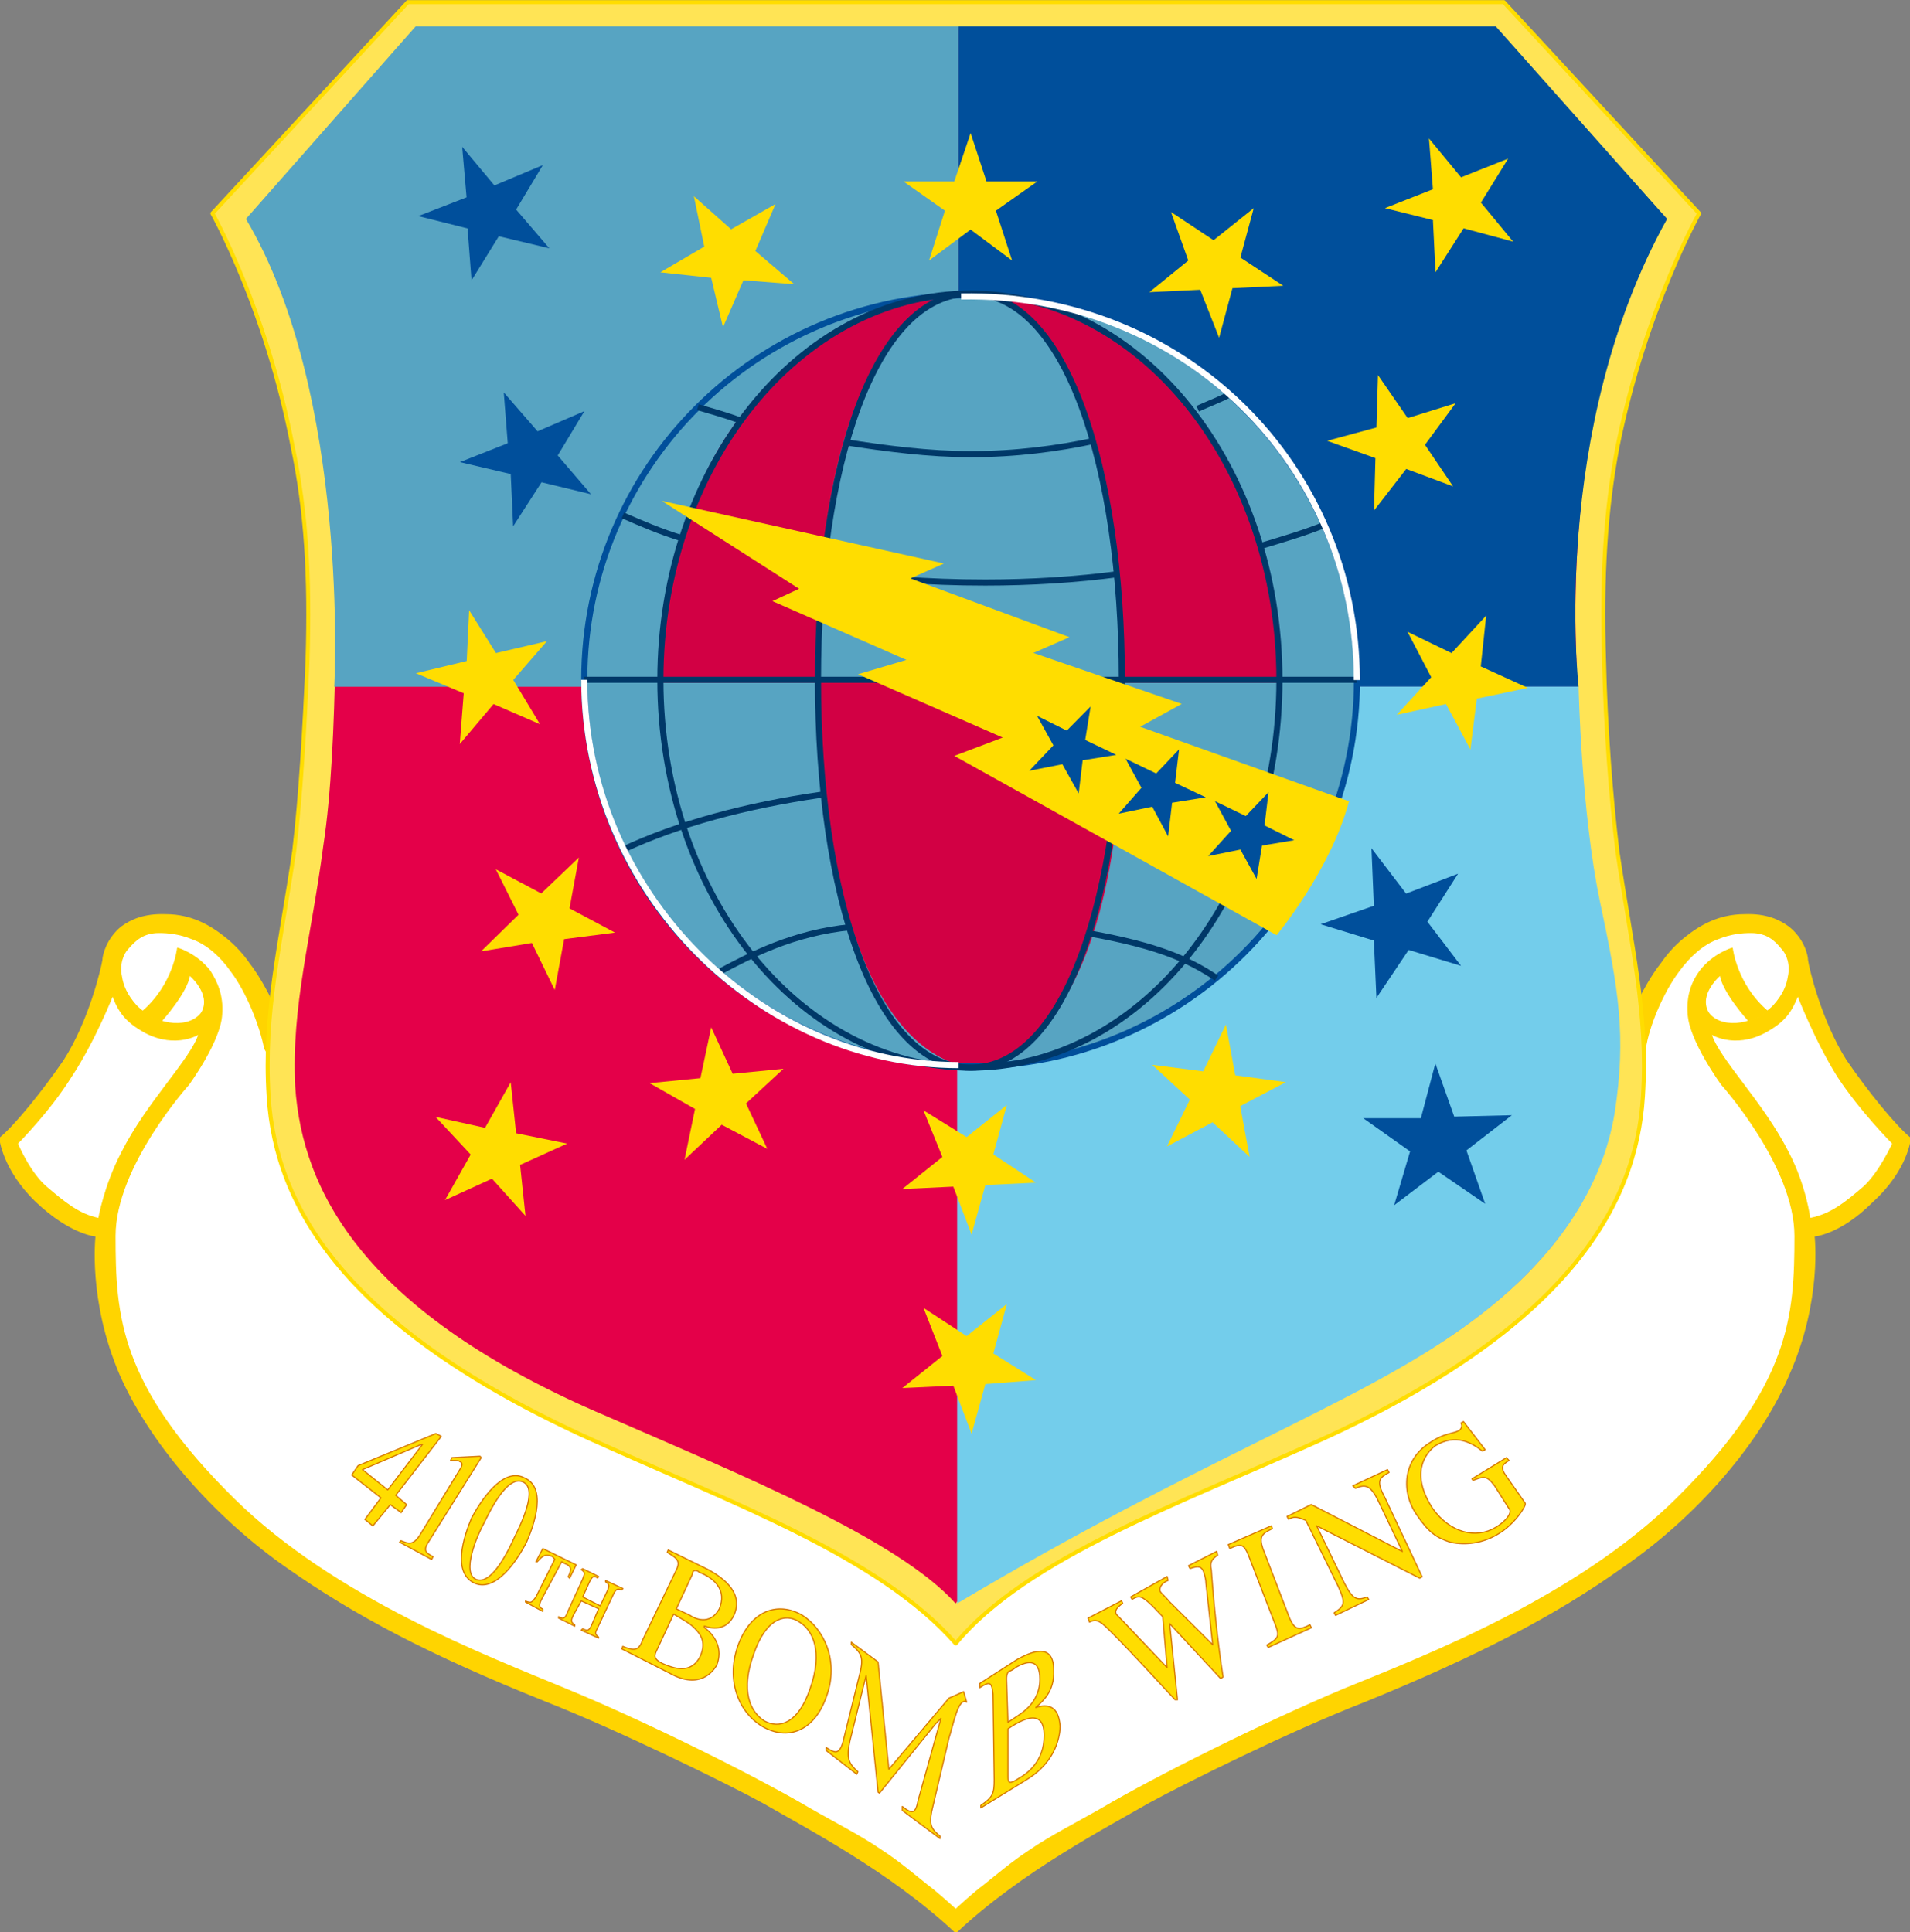 <svg xmlns="http://www.w3.org/2000/svg" xml:space="preserve" width="508.422" height="514.356" fill-rule="evenodd" stroke-linejoin="round" stroke-width="28.222" preserveAspectRatio="xMidYMid" version="1.2" viewBox="0 0 13452 13609"><rect x="0" y="0" width="13452" height="13609" fill="#808080" stroke="none"/><defs class="ClipPathGroup"><clipPath id="a" clipPathUnits="userSpaceOnUse"><path d="M0 0h13452v13609H0z"/></clipPath></defs><g class="SlideGroup"><g class="Slide" clip-path="url(#a)"><g class="Page"><g class="com.sun.star.drawing.ClosedBezierShape"><path fill="none" d="M-6 6438h13466v7181H-6z" class="BoundingBox"/><path fill="#FFD400" d="M6732 13611c-463-435-1065-745-1357-915-254-139-1006-508-1524-713-829-331-1357-613-1827-943-462-320-942-828-1176-1357-226-526-170-978-170-978s-178-10-424-244C20 8235 0 8017 0 8017c104-84 302-328 452-547 180-281 264-647 274-706 0-35 28-149 129-233 67-49 160-93 313-87 178 0 310 77 414 160 74 59 132 125 170 181 74 94 140 226 140 226s94 310 358 678c404 602 1167 1476 2223 2060 641 359 1403 613 2259 623 855 10 1617-264 2258-623 1056-584 1799-1458 2213-2060 254-368 358-678 358-678s66-132 142-226c38-56 94-122 168-181 104-83 236-160 416-160 150-6 244 38 310 87 105 84 132 198 132 233 8 59 94 425 272 706 150 219 348 463 452 547 0 0-17 218-264 444-233 234-414 244-414 244s56 452-178 978c-226 529-706 1037-1176 1357-462 330-998 612-1809 943-528 205-1270 574-1524 713-292 170-894 480-1356 915Z"/><path fill="none" stroke="#FFD400" stroke-linejoin="miter" stroke-width="10" d="M6732 13611c-463-435-1065-745-1357-915-254-139-1006-508-1524-713-829-331-1357-613-1827-943-462-320-942-828-1176-1357-226-526-170-978-170-978s-178-10-424-244C20 8235 0 8017 0 8017c104-84 302-328 452-547 180-281 264-647 274-706 0-35 28-149 129-233 67-49 160-93 313-87 178 0 310 77 414 160 74 59 132 125 170 181 74 94 140 226 140 226s94 310 358 678c404 602 1167 1476 2223 2060 641 359 1403 613 2259 623 855 10 1617-264 2258-623 1056-584 1799-1458 2213-2060 254-368 358-678 358-678s66-132 142-226c38-56 94-122 168-181 104-83 236-160 416-160 150-6 244 38 310 87 105 84 132 198 132 233 8 59 94 425 272 706 150 219 348 463 452 547 0 0-17 218-264 444-233 234-414 244-414 244s56 452-178 978c-226 529-706 1037-1176 1357-462 330-998 612-1809 943-528 205-1270 574-1524 713-292 170-894 480-1356 915Z"/></g><g class="com.sun.star.drawing.ClosedBezierShape"><path fill="none" d="M806 6564h11841v6893H806z" class="BoundingBox"/><path fill="#FFF" d="M6731 13450c-11-10-133-122-199-170-104-84-206-170-320-244-150-104-338-198-518-302-366-216-1138-602-1712-838-566-235-1628-641-2334-1337-811-800-838-1290-838-1854 0-492 518-1066 518-1066s226-309 233-497c10-133-35-227-83-303-94-122-227-160-227-160s-27 254-243 442c0 0 56 59 132 66 0 0 178-198 195-320 0 0 160 132 87 264-77 112-303 112-463-48-66-74-94-140-104-206-18-83 10-160 48-198 49-56 105-111 216-111 66 0 143 7 237 45 104 38 198 122 271 226 115 150 209 397 237 546 0 0 376 668 1110 1396 386 376 866 769 1440 1082 660 358 1432 612 2317 620 884-8 1656-262 2317-620 564-313 1044-706 1430-1082 724-728 1110-1396 1110-1396 20-149 122-396 236-546 76-104 170-188 272-226 94-38 170-45 236-45 114 0 170 55 216 111 38 38 66 115 48 198-10 66-38 132-104 206-160 160-386 160-462 48-74-132 86-264 86-264 18 122 198 320 198 320 74-7 132-66 132-66-218-188-246-442-246-442s-132 38-226 160c-56 76-94 170-84 303 10 188 236 497 236 497s516 574 516 1066c0 564-28 1054-836 1854-706 696-1760 1102-2337 1337-564 236-1336 622-1701 838-181 104-369 198-519 302-114 74-215 160-320 244-66 48-188 160-198 170Z"/><path fill="none" stroke="#FFD400" stroke-linejoin="miter" stroke-width="8" d="M6731 13450c-11-10-133-122-199-170-104-84-206-170-320-244-150-104-338-198-518-302-366-216-1138-602-1712-838-566-235-1628-641-2334-1337-811-800-838-1290-838-1854 0-492 518-1066 518-1066s226-309 233-497c10-133-35-227-83-303-94-122-227-160-227-160s-27 254-243 442c0 0 56 59 132 66 0 0 178-198 195-320 0 0 160 132 87 264-77 112-303 112-463-48-66-74-94-140-104-206-18-83 10-160 48-198 49-56 105-111 216-111 66 0 143 7 237 45 104 38 198 122 271 226 115 150 209 397 237 546 0 0 376 668 1110 1396 386 376 866 769 1440 1082 660 358 1432 612 2317 620 884-8 1656-262 2317-620 564-313 1044-706 1430-1082 724-728 1110-1396 1110-1396 20-149 122-396 236-546 76-104 170-188 272-226 94-38 170-45 236-45 114 0 170 55 216 111 38 38 66 115 48 198-10 66-38 132-104 206-160 160-386 160-462 48-74-132 86-264 86-264 18 122 198 320 198 320 74-7 132-66 132-66-218-188-246-442-246-442s-132 38-226 160c-56 76-94 170-84 303 10 188 236 497 236 497s516 574 516 1066c0 564-28 1054-836 1854-706 696-1760 1102-2337 1337-564 236-1336 622-1701 838-181 104-369 198-519 302-114 74-215 160-320 244-66 48-188 160-198 170Z"/></g><g class="com.sun.star.drawing.ClosedBezierShape"><path fill="none" d="M117 6998h1295v1591H117z" class="BoundingBox"/><path fill="#FFF" d="M793 7010s-125 320-293 574c-152 244-378 470-378 470s86 209 208 310c122 104 226 191 366 219 0 0 38-226 161-463 180-359 490-658 546-839 0 0-160 104-376-7-140-77-188-143-234-264Z"/><path fill="none" stroke="#FFD400" stroke-linejoin="miter" stroke-width="8" d="M793 7010s-125 320-293 574c-152 244-378 470-378 470s86 209 208 310c122 104 226 191 366 219 0 0 38-226 161-463 180-359 490-658 546-839 0 0-160 104-376-7-140-77-188-143-234-264Z"/></g><g class="com.sun.star.drawing.ClosedBezierShape"><path fill="none" d="M12042 6999h1295v1590h-1295z" class="BoundingBox"/><path fill="#FFF" d="M12662 7010s123 320 283 574c160 244 386 470 386 470s-94 209-209 310c-122 104-226 191-376 219 0 0-27-226-150-463-181-359-491-658-546-839 0 0 160 104 375-7 143-77 188-143 237-264Z"/><path fill="none" stroke="#FFD400" stroke-linejoin="miter" stroke-width="8" d="M12662 7010s123 320 283 574c160 244 386 470 386 470s-94 209-209 310c-122 104-226 191-376 219 0 0-27-226-150-463-181-359-491-658-546-839 0 0 160 104 375-7 143-77 188-143 237-264Z"/></g><g class="com.sun.star.drawing.ClosedBezierShape"><path fill="none" d="M1478 1h10508v11598H1478z" class="BoundingBox"/><path fill="#FFE455" d="M2872 15 1496 1503s378 668 566 1647c94 452 122 904 104 1498-20 470-48 961-94 1347-96 658-218 1138-180 1729 48 773 536 1632 2289 2422 978 442 2015 818 2550 1430 498-602 1583-988 2561-1430 1743-790 2231-1649 2279-2422 38-591-84-1071-180-1729-46-386-84-877-94-1347-18-594 10-1046 94-1498 198-979 576-1647 576-1647L10591 15H2872Z"/><path fill="none" stroke="#FD0" stroke-linejoin="miter" stroke-width="28" d="M2872 15 1496 1503s378 668 566 1647c94 452 122 904 104 1498-20 470-48 961-94 1347-96 658-218 1138-180 1729 48 773 536 1632 2289 2422 978 442 2015 818 2550 1430 498-602 1583-988 2561-1430 1743-790 2231-1649 2279-2422 38-591-84-1071-180-1729-46-386-84-877-94-1347-18-594 10-1046 94-1498 198-979 576-1647 576-1647L10591 15H2872Z"/></g><g class="com.sun.star.drawing.ClosedBezierShape"><path fill="none" d="M1742 196h9999v11100H1742z" class="BoundingBox"/><path fill="#E40049" d="M2956 196 1742 1542s330 536 507 1475c84 435 133 1057 112 1631-7 442-28 950-84 1309-83 640-226 1128-198 1694 49 745 491 1601 2195 2325 950 414 2052 866 2456 1318 377-480 1469-894 2467-1336 1684-734 2137-1562 2185-2307 38-566-104-1054-198-1694-49-359-66-923-84-1375-20-574 28-1130 112-1565 188-939 528-1475 528-1475L10506 196H2956Z"/></g><g class="com.sun.star.drawing.ClosedBezierShape"><path fill="none" d="M6749 185h4993v4653H6749z" class="BoundingBox"/><path fill="#004F9B" d="M11118 4837H6749V185h3785l1207 1357c-831 1496-623 3295-623 3295Z"/></g><g class="com.sun.star.drawing.ClosedBezierShape"><path fill="none" d="M1732 185h5019v4653H1732z" class="BoundingBox"/><path fill="#57A4C2" d="M2354 4837h4396V185H2928L1732 1542c734 1232 622 3295 622 3295Z"/></g><g class="com.sun.star.drawing.ClosedBezierShape"><path fill="none" d="M6741 4836h4672v6459H6741z" class="BoundingBox"/><path fill="#73CDEB" d="M6741 4836v6458c1722-1026 2795-1392 3559-1939 676-480 988-1008 1072-1516 84-546 28-866-104-1490-132-630-150-1513-150-1513H6741Z"/></g><g class="com.sun.star.drawing.ClosedBezierShape"><path fill="none" d="M4115 2078h5443v5433H4115z" class="BoundingBox"/><path fill="#57A4C2" d="M6836 7510c1497 0 2721-1214 2721-2721 0-1497-1224-2711-2721-2711-1507 0-2721 1214-2721 2711 0 1507 1214 2721 2721 2721Z"/></g><g fill="none" class="com.sun.star.drawing.OpenBezierShape"><path d="M7848 5538h1492v402H7848z" class="BoundingBox"/><path stroke="#003868" stroke-linejoin="miter" stroke-width="43" d="M7851 5560c556 66 1055 188 1479 359"/></g><g class="com.sun.star.drawing.PolyPolygonShape"><path fill="none" d="M9753 975h905v944h-905z" class="BoundingBox"/><path fill="#FD0" d="m10110 1918-18-368-338-84 338-133-28-358 226 274 332-132-192 310 227 275-349-94-198 310Z"/></g><g class="com.sun.star.drawing.PolyPolygonShape"><path fill="none" d="M8095 1466h945v914h-945z" class="BoundingBox"/><path fill="#FD0" d="m8586 2379-133-338-358 17 274-223-122-342 300 199 283-226-94 348 302 199-358 17-94 349Z"/></g><g class="com.sun.star.drawing.PolyPolygonShape"><path fill="none" d="M9347 2642h906v955h-906z" class="BoundingBox"/><path fill="#FD0" d="m9677 3596 10-369-340-122 347-94 11-369 209 303 338-105-216 293 198 293-330-123-227 293Z"/></g><g class="com.sun.star.drawing.PolyPolygonShape"><path fill="none" d="M6363 937h945v900h-945z" class="BoundingBox"/><path fill="#FD0" d="m6543 1835 112-351-292-206h358l115-341 112 341h358l-292 206 114 351-292-218-293 218Z"/></g><g class="com.sun.star.drawing.PolyPolygonShape"><path fill="none" d="M4651 1381h945v925h-945z" class="BoundingBox"/><path fill="#FD0" d="m5092 2305 144-331 358 28-274-234 142-331-313 178-262-233 73 355-309 181 358 39 83 348Z"/></g><g class="com.sun.star.drawing.PolyPolygonShape"><path fill="none" d="M2929 4298h924v945h-924z" class="BoundingBox"/><path fill="#FD0" d="m3238 5241 28-358-337-141 358-86 17-358 189 302 359-84-237 273 188 312-327-142-238 282Z"/></g><g class="com.sun.star.drawing.PolyPolygonShape"><path fill="none" d="M9836 4336h925v944h-925z" class="BoundingBox"/><path fill="#FD0" d="m10356 5279-172-320-347 76 243-265-167-320 310 150 244-264-38 358 331 151-359 76-45 358Z"/></g><g class="com.sun.star.drawing.PolyPolygonShape"><path fill="none" d="M3388 6040h944v934h-944z" class="BoundingBox"/><path fill="#FD0" d="m3907 6973-161-331-358 59 264-258-160-320 320 170 265-253-66 358 320 171-358 46-66 358Z"/></g><g class="com.sun.star.drawing.PolyPolygonShape"><path fill="none" d="M4575 7236h945v934h-945z" class="BoundingBox"/><path fill="#FD0" d="m4821 8169 262-247 321 170-150-320 264-244-358 35-151-327-76 358-358 35 320 182-74 358Z"/></g><g class="com.sun.star.drawing.PolyPolygonShape"><path fill="none" d="M3068 7622h928v943h-928z" class="BoundingBox"/><path fill="#FD0" d="m3701 8564-236-262-331 151 181-321-247-265 348 77 181-321 38 359 359 73-331 150 38 359Z"/></g><g class="com.sun.star.drawing.PolyPolygonShape"><path fill="none" d="M6354 7782h943v915h-943z" class="BoundingBox"/><path fill="#FD0" d="m6843 8696 97-349 356-17-300-199 95-348-283 226-304-188 133 328-282 226 359-17 129 338Z"/></g><g class="com.sun.star.drawing.PolyPolygonShape"><path fill="none" d="M8114 7216h943v934h-943z" class="BoundingBox"/><path fill="#FD0" d="m8801 8149-261-244-321 170 161-330-265-245 359 46 160-330 66 358 356 48-321 169 66 358Z"/></g><g class="com.sun.star.drawing.PolyPolygonShape"><path fill="none" d="M6354 9184h943v915h-943z" class="BoundingBox"/><path fill="#FD0" d="m6843 10098 97-349 356-28-300-188 95-348-283 226-304-199 133 339-282 226 359-17 129 338Z"/></g><g class="com.sun.star.drawing.PolyPolygonShape"><path fill="none" d="M9301 5974h991v1057h-991z" class="BoundingBox"/><path fill="#004F9B" d="m9694 7029-18-404-375-115 375-130-17-406 244 320 366-140-216 338 237 311-369-112-227 338Z"/></g><g class="com.sun.star.drawing.PolyPolygonShape"><path fill="none" d="M9601 7490h1048v1000H9601z" class="BoundingBox"/><path fill="#004F9B" d="m9819 8489 112-379-330-234h406l102-386 133 375 406-10-320 248 132 376-330-226-311 236Z"/></g><g class="com.sun.star.drawing.ClosedBezierShape"><path fill="none" d="M5761 4780h2159v2732H5761z" class="BoundingBox"/><path fill="#D20044" d="M7918 4807c0 2873-1139 2702-1139 2702-1045-281-1018-2729-1018-2729l2157 27Z"/></g><g class="com.sun.star.drawing.ClosedBezierShape"><path fill="none" d="M4633 2088h2016v2722H4633z" class="BoundingBox"/><path fill="#D20044" d="M4633 4809c101-2592 2015-2721 2015-2721-999 480-887 2721-887 2721H4633Z"/></g><g class="com.sun.star.drawing.ClosedBezierShape"><path fill="none" d="M7013 2088h2016v2722H7013z" class="BoundingBox"/><path fill="#D20044" d="M9028 4809c-104-2592-2015-2721-2015-2721 988 480 886 2721 886 2721h1129Z"/></g><g fill="none" class="com.sun.star.drawing.ClosedBezierShape"><path d="M4093 2056h5487v5477H4093z" class="BoundingBox"/><path stroke="#004F9B" stroke-linecap="square" stroke-linejoin="miter" stroke-width="43" d="M6836 7510c1497 0 2721-1214 2721-2721 0-1497-1224-2711-2721-2711-1507 0-2721 1214-2721 2711 0 1507 1214 2721 2721 2721Z"/></g><g fill="none" class="com.sun.star.drawing.OpenBezierShape"><path d="M4908 2847h317v138h-317z" class="BoundingBox"/><path stroke="#003868" stroke-linejoin="miter" stroke-width="43" d="M4915 2868c94 28 199 56 301 95"/></g><g fill="none" class="com.sun.star.drawing.OpenBezierShape"><path d="M5945 3082h1771v140H5945z" class="BoundingBox"/><path stroke="#003868" stroke-linejoin="miter" stroke-width="43" d="M5949 3114c292 46 594 85 887 85 320 0 612-39 874-95"/></g><g fill="none" class="com.sun.star.drawing.OpenBezierShape"><path d="M8426 2754h255v146h-255z" class="BoundingBox"/><path stroke="#003868" stroke-linejoin="miter" stroke-width="43" d="M8435 2879c84-38 161-67 235-105"/></g><g fill="none" class="com.sun.star.drawing.OpenBezierShape"><path d="M4378 3610h432v203h-432z" class="BoundingBox"/><path stroke="#003868" stroke-linejoin="miter" stroke-width="43" d="M4387 3630c132 58 265 115 415 161"/></g><g fill="none" class="com.sun.star.drawing.OpenBezierShape"><path d="M5785 3994h2099v132H5785z" class="BoundingBox"/><path stroke="#003868" stroke-linejoin="miter" stroke-width="43" d="M5789 4016c368 59 744 87 1151 87 320 0 640-20 940-60"/></g><g fill="none" class="com.sun.star.drawing.OpenBezierShape"><path d="M8860 3676h480v195h-480z" class="BoundingBox"/><path stroke="#003868" stroke-linejoin="miter" stroke-width="43" d="M8867 3849c160-48 321-95 463-153"/></g><g fill="none" class="com.sun.star.drawing.LineShape"><path d="M4115 4766h5441v45H4115z" class="BoundingBox"/><path stroke="#003868" stroke-linejoin="miter" stroke-width="43" d="M9555 4788H4115"/></g><g fill="none" class="com.sun.star.drawing.OpenBezierShape"><path d="M4377 5576h1410v430H4377z" class="BoundingBox"/><path stroke="#003868" stroke-linejoin="miter" stroke-width="43" d="M4387 5985c386-181 867-311 1395-387"/></g><g fill="none" class="com.sun.star.drawing.OpenBezierShape"><path d="M5064 6508h937v353h-937z" class="BoundingBox"/><path stroke="#003868" stroke-linejoin="miter" stroke-width="43" d="M5075 6841c198-105 509-273 923-311"/></g><g fill="none" class="com.sun.star.drawing.ClosedBezierShape"><path d="M4629 2046h4405v5497H4629z" class="BoundingBox"/><path stroke="#003868" stroke-linecap="square" stroke-linejoin="miter" stroke-width="43" d="M6836 7520c1205 0 2175-1224 2175-2731 0-1497-970-2721-2175-2721-1208 0-2185 1224-2185 2721 0 1507 977 2731 2185 2731Z"/></g><g fill="none" class="com.sun.star.drawing.ClosedBezierShape"><path d="M5739 2046h2185v5497H5739z" class="BoundingBox"/><path stroke="#003868" stroke-linecap="square" stroke-linejoin="miter" stroke-width="43" d="M6836 7520c669 0 1065-1224 1065-2731 0-1497-396-2721-1065-2721-679 0-1075 1224-1075 2721 0 1507 396 2731 1075 2731Z"/></g><g fill="none" class="com.sun.star.drawing.OpenBezierShape"><path d="M7677 6554h904v354h-904z" class="BoundingBox"/><path stroke="#003868" stroke-linejoin="miter" stroke-width="43" d="M7681 6576c473 86 689 181 887 313"/></g><g fill="none" class="com.sun.star.drawing.OpenBezierShape"><path d="M4093 4788h2658v2737H4093z" class="BoundingBox"/><path stroke="#FFF" stroke-linejoin="miter" stroke-width="43" d="M4115 4788c0 1507 1243 2714 2635 2714"/></g><g fill="none" class="com.sun.star.drawing.OpenBezierShape"><path d="M6768 2065h2811v2726H6768z" class="BoundingBox"/><path stroke="#FFF" stroke-linejoin="miter" stroke-width="43" d="M6769 2088c1580-29 2787 1205 2787 2702"/></g><g class="com.sun.star.drawing.ClosedBezierShape"><path fill="none" d="M4661 3528h4841v3060H4661z" class="BoundingBox"/><path fill="#FD0" d="M8991 6587 6721 5324l341-129-1019-446 341-101-944-414 188-87-967-619 1987 441-236 105 1120 414-254 111 1045 359-293 161 1471 525c-132 491-510 943-510 943Z"/></g><g class="com.sun.star.drawing.PolyPolygonShape"><path fill="none" d="M8509 5580h607v612h-607z" class="BoundingBox"/><path fill="#004F9B" d="m8850 6191-114-207-227 46 161-178-113-209 217 105 160-168-28 234 209 104-227 38-38 235Z"/></g><g class="com.sun.star.drawing.PolyPolygonShape"><path fill="none" d="M7879 5278h614v614h-614z" class="BoundingBox"/><path fill="#004F9B" d="m8227 5891-112-209-236 49 160-182-112-205 216 104 161-170-28 236 216 102-237 38-28 237Z"/></g><g class="com.sun.star.drawing.PolyPolygonShape"><path fill="none" d="M7249 4976h614v614h-614z" class="BoundingBox"/><path fill="#004F9B" d="m7597 5589-115-206-233 46 170-179-115-208 209 104 168-170-38 236 219 105-237 38-28 234Z"/></g><g class="com.sun.star.drawing.PolyPolygonShape"><path fill="none" d="M2946 1033h924v943h-924z" class="BoundingBox"/><path fill="#004F9B" d="m3321 1975-28-366-347-87 340-132-31-356 227 272 341-143-188 313 234 273-356-85-192 311Z"/></g><g class="com.sun.star.drawing.PolyPolygonShape"><path fill="none" d="M3239 2764h924v944h-924z" class="BoundingBox"/><path fill="#004F9B" d="m3614 3707-17-368-358-84 337-133-28-358 238 274 330-142-188 312 234 273-348-84-200 310Z"/></g><g class="com.sun.star.drawing.ClosedBezierShape"><path fill="none" d="M9903 10007h845v871h-845z" class="BoundingBox"/><path fill="#FD0" d="M10628 10287c-46 28-66 46-18 112l132 189c8 20-76 149-188 215-94 59-218 87-341 59-94-31-150-66-234-191-113-160-103-394 102-516 86-59 160-59 188-76 10 0 38-28 20-56l18-10 153 198-20 10c-73-59-189-125-331-38-74 56-178 198-18 443 122 170 303 216 443 132 66-38 122-104 94-132l-101-160c-59-78-77-67-153-39l-7-11 243-149 18 20Z"/><path fill="none" stroke="#D67900" stroke-linejoin="miter" stroke-width="8" d="M10628 10287c-46 28-66 46-18 112l132 189c8 20-76 149-188 215-94 59-218 87-341 59-94-31-150-66-234-191-113-160-103-394 102-516 86-59 160-59 188-76 10 0 38-28 20-56l18-10 153 198-20 10c-73-59-189-125-331-38-74 56-178 198-18 443 122 170 303 216 443 132 66-38 122-104 94-132l-101-160c-59-78-77-67-153-39l-7-11 243-149 18 20Z"/></g><g class="com.sun.star.drawing.ClosedBezierShape"><path fill="none" d="M7658 10921h962v1057h-962z" class="BoundingBox"/><path fill="#FD0" d="M8576 10954c-45 28-56 56-45 102 17 237 45 512 83 756l-17 11c-87-94-265-286-359-387l55 536h-17c-122-132-358-387-443-470-77-77-104-105-160-77l-10-28 236-122 8 18c-39 28-57 49-46 76 7 8 28 28 38 39l321 338-31-359-73-76c-77-74-94-74-143-46l-10-17 257-144 7 28c-28 10-66 38-56 77 11 18 39 39 67 74l303 302-48-435c0-28-11-63-18-84-21-46-59-28-94-18l-11-20 199-101 7 27Z"/><path fill="none" stroke="#D67900" stroke-linejoin="miter" stroke-width="8" d="M8576 10954c-45 28-56 56-45 102 17 237 45 512 83 756l-17 11c-87-94-265-286-359-387l55 536h-17c-122-132-358-387-443-470-77-77-104-105-160-77l-10-28 236-122 8 18c-39 28-57 49-46 76 7 8 28 28 38 39l321 338-31-359-73-76c-77-74-94-74-143-46l-10-17 257-144 7 28c-28 10-66 38-56 77 11 18 39 39 67 74l303 302-48-435c0-28-11-63-18-84-21-46-59-28-94-18l-11-20 199-101 7 27Z"/></g><g class="com.sun.star.drawing.ClosedBezierShape"><path fill="none" d="M8645 10741h598v870h-598z" class="BoundingBox"/><path fill="#FD0" d="M8922 11587c88-49 88-66 60-143l-189-489c-31-76-49-87-132-48l-10-28 303-132 7 20c-74 35-95 56-67 140l189 492c38 84 66 84 143 45l10 21-304 139-10-17Z"/><path fill="none" stroke="#D67900" stroke-linejoin="miter" stroke-width="8" d="M8922 11587c88-49 88-66 60-143l-189-489c-31-76-49-87-132-48l-10-28 303-132 7 20c-74 35-95 56-67 140l189 492c38 84 66 84 143 45l10 21-304 139-10-17Z"/></g><g class="com.sun.star.drawing.ClosedBezierShape"><path fill="none" d="M9059 10345h964v1040h-964z" class="BoundingBox"/><path fill="#FD0" d="M9783 10371c-67 38-95 56-29 178l262 557-17 10-726-369 196 405c59 114 87 124 160 96l11 18-234 112-10-18c73-48 84-66 28-188l-227-463c-66-28-84-28-122-8l-10-20 170-84 642 331-171-359c-56-114-94-114-160-86l-18-18 244-114 11 20Z"/><path fill="none" stroke="#D67900" stroke-linejoin="miter" stroke-width="8" d="M9783 10371c-67 38-95 56-29 178l262 557-17 10-726-369 196 405c59 114 87 124 160 96l11 18-234 112-10-18c73-48 84-66 28-188l-227-463c-66-28-84-28-122-8l-10-20 170-84 642 331-171-359c-56-114-94-114-160-86l-18-18 244-114 11 20Z"/></g><g class="com.sun.star.drawing.ClosedBezierShape"><path fill="none" d="M4373 10911h820v928h-820z" class="BoundingBox"/><path fill="#FD0" d="m4706 10917 283 139c86 48 254 154 180 321-55 115-160 94-208 76v11c76 55 132 150 87 265-21 35-115 178-332 56l-337-171 7-18c86 36 114 29 142-49l226-470c40-77 28-94-55-143l7-17Z"/><path fill="none" stroke="#D67900" stroke-linejoin="miter" stroke-width="8" d="m4706 10917 283 139c86 48 254 154 180 321-55 115-160 94-208 76v11c76 55 132 150 87 265-21 35-115 178-332 56l-337-171 7-18c86 36 114 29 142-49l226-470c40-77 28-94-55-143l7-17Z"/></g><g class="com.sun.star.drawing.ClosedBezierShape"><path fill="none" d="M5160 11327h700v885h-700z" class="BoundingBox"/><path fill="#FD0" d="M5196 11594c94-263 292-311 453-218 150 94 265 320 171 575-87 246-275 312-453 208-171-104-253-330-171-565Z"/><path fill="none" stroke="#D67900" stroke-linejoin="miter" stroke-width="8" d="M5196 11594c94-263 292-311 453-218 150 94 265 320 171 575-87 246-275 312-453 208-171-104-253-330-171-565Z"/></g><g class="com.sun.star.drawing.ClosedBezierShape"><path fill="none" d="M5815 11559h1001v1400H5815z" class="BoundingBox"/><path fill="#FD0" d="M6808 11989c-59-38-94 160-125 254l-122 519c-18 94 0 122 59 170v18l-265-198v-28c74 59 94 48 112-46l160-575-38 39-395 488-10-7-84-823-114 463c-28 122-7 160 56 216l-8 18-215-167v-21c73 48 101 48 129-84l114-463c18-94 0-122-66-178v-17l188 139 76 756 423-501 104-46 21 74Z"/><path fill="none" stroke="#D67900" stroke-linejoin="miter" stroke-width="8" d="M6808 11989c-59-38-94 160-125 254l-122 519c-18 94 0 122 59 170v18l-265-198v-28c74 59 94 48 112-46l160-575-38 39-395 488-10-7-84-823-114 463c-28 122-7 160 56 216l-8 18-215-167v-21c73 48 101 48 129-84l114-463c18-94 0-122-66-178v-17l188 139 76 756 423-501 104-46 21 74Z"/></g><g class="com.sun.star.drawing.ClosedBezierShape"><path fill="none" d="M6896 11627h575v1116h-575z" class="BoundingBox"/><path fill="#FD0" d="m6901 11857 262-168c86-48 258-131 258 74 7 152-77 218-126 264 88-28 161-10 171 132 0 49-17 245-237 377l-321 198v-18c86-58 94-86 94-180l-8-603c-10-84-20-94-93-46v-30Z"/><path fill="none" stroke="#D67900" stroke-linejoin="miter" stroke-width="8" d="m6901 11857 262-168c86-48 258-131 258 74 7 152-77 218-126 264 88-28 161-10 171 132 0 49-17 245-237 377l-321 198v-18c86-58 94-86 94-180l-8-603c-10-84-20-94-93-46v-30Z"/></g><g class="com.sun.star.drawing.ClosedBezierShape"><path fill="none" d="M3697 10901h368v457h-368z" class="BoundingBox"/><path fill="#FD0" d="m3823 11350-122-66v-7c45 18 45 7 73-28l133-266-18-21c-48-17-66-7-105 38h-10l49-93 235 115-46 94-10-10c28-56 21-77-28-95l-18-11-143 267c-18 38-18 56 10 66v17Z"/><path fill="none" stroke="#D67900" stroke-linejoin="miter" stroke-width="8" d="m3823 11350-122-66v-7c45 18 45 7 73-28l133-266-18-21c-48-17-66-7-105 38h-10l49-93 235 115-46 94-10-10c28-56 21-77-28-95l-18-11-143 267c-18 38-18 56 10 66v17Z"/></g><g class="com.sun.star.drawing.ClosedBezierShape"><path fill="none" d="M3930 11044h465v502h-465z" class="BoundingBox"/><path fill="#FD0" d="M3934 11387c38 21 48 10 66-38l104-227c17-46 17-46-10-66l10-7 112 55-7 11c-28-21-38-11-57 27l-48 106 123 63 48-101c18-40 18-50-10-68v-10l122 57-8 10c-30-10-38-10-58 28l-112 238c-20 38-20 45 7 66v7l-122-56 10-10c38 20 48 10 67-35l45-106-122-55-56 101c-18 38-18 49 10 67v10l-114-57v-10Z"/><path fill="none" stroke="#D67900" stroke-linejoin="miter" stroke-width="8" d="M3934 11387c38 21 48 10 66-38l104-227c17-46 17-46-10-66l10-7 112 55-7 11c-28-21-38-11-57 27l-48 106 123 63 48-101c18-40 18-50-10-68v-10l122 57-8 10c-30-10-38-10-58 28l-112 238c-20 38-20 45 7 66v7l-122-56 10-10c38 20 48 10 67-35l45-106-122-55-56 101c-18 38-18 49 10 67v10l-114-57v-10Z"/></g><g class="com.sun.star.drawing.PolyPolygonShape"><path fill="none" d="M2471 10092h645v663h-645z" class="BoundingBox"/><path fill="#FD0" d="m2825 10654-76-56-123 150-56-46 113-152-206-161 45-66 548-226 38 20-321 415 77 66-39 56Z"/><path fill="none" stroke="#D67900" stroke-linejoin="miter" stroke-width="8" d="m2825 10654-76-56-123 150-56-46 113-152-206-161 45-66 548-226 38 20-321 415 77 66-39 56Z"/></g><g class="com.sun.star.drawing.ClosedBezierShape"><path fill="none" d="M2807 10252h588v739h-588z" class="BoundingBox"/><path fill="#FD0" d="M2824 10852c48 18 83 38 132-38l283-464c10-17 28-45 0-55-10-8-10-8-66-8l10-20 198-10 8 10-377 603c-28 48-18 66 38 94l-10 20-226-122 10-10Z"/><path fill="none" stroke="#D67900" stroke-linejoin="miter" stroke-width="8" d="M2824 10852c48 18 83 38 132-38l283-464c10-17 28-45 0-55-10-8-10-8-66-8l10-20 198-10 8 10-377 603c-28 48-18 66 38 94l-10 20-226-122 10-10Z"/></g><g class="com.sun.star.drawing.ClosedBezierShape"><path fill="none" d="M3245 10390h544v779h-544z" class="BoundingBox"/><path fill="#FD0" d="M3709 10861c-66 130-217 356-367 290-159-74-76-328-20-461 66-122 219-357 369-282 160 66 76 320 18 453Z"/><path fill="none" stroke="#D67900" stroke-linejoin="miter" stroke-width="8" d="M3709 10861c-66 130-217 356-367 290-159-74-76-328-20-461 66-122 219-357 369-282 160 66 76 320 18 453Z"/></g><g class="com.sun.star.drawing.PolyPolygonShape"><path fill="none" d="M2545 10169h441v332h-441z" class="BoundingBox"/><path fill="#FFF" d="M2976 10173h-7l-416 178 178 143 245-321Z"/><path fill="none" stroke="#D67900" stroke-linejoin="miter" stroke-width="8" d="M2976 10173h-7l-416 178 178 143 245-321Z"/></g><g class="com.sun.star.drawing.ClosedBezierShape"><path fill="none" d="M3306 10427h426v708h-426z" class="BoundingBox"/><path fill="#FFF" d="M3408 10729c-48 85-159 349-56 395 112 48 235-216 273-300 38-77 170-341 56-387-112-47-235 216-273 292Z"/><path fill="none" stroke="#D67900" stroke-linejoin="miter" stroke-width="8" d="M3408 10729c-48 85-159 349-56 395 112 48 235-216 273-300 38-77 170-341 56-387-112-47-235 216-273 292Z"/></g><g class="com.sun.star.drawing.ClosedBezierShape"><path fill="none" d="M4609 11363h347v396h-347z" class="BoundingBox"/><path fill="#FFF" d="M4622 11631c-19 39-9 60 46 87 66 28 199 84 265-55 38-88 10-144-38-192-28-29-56-47-151-102l-122 262Z"/><path fill="none" stroke="#D67900" stroke-linejoin="miter" stroke-width="8" d="M4622 11631c-19 39-9 60 46 87 66 28 199 84 265-55 38-88 10-144-38-192-28-29-56-47-151-102l-122 262Z"/></g><g class="com.sun.star.drawing.ClosedBezierShape"><path fill="none" d="M4757 11058h332v356h-332z" class="BoundingBox"/><path fill="#FFF" d="m4763 11332 96 45c28 21 141 77 207-45 56-133-38-210-112-245-20-10-30-10-39-21-28-9-38 0-38 21l-114 245Z"/><path fill="none" stroke="#D67900" stroke-linejoin="miter" stroke-width="8" d="m4763 11332 96 45c28 21 141 77 207-45 56-133-38-210-112-245-20-10-30-10-39-21-28-9-38 0-38 21l-114 245Z"/></g><g class="com.sun.star.drawing.ClosedBezierShape"><path fill="none" d="M5259 11391h494v760h-494z" class="BoundingBox"/><path fill="#FFF" d="M5705 11895c94-264 18-415-76-471-94-65-235-28-321 227-93 254-28 405 76 471 104 56 237 20 321-227Z"/><path fill="none" stroke="#D67900" stroke-linejoin="miter" stroke-width="8" d="M5705 11895c94-264 18-415-76-471-94-65-235-28-321 227-93 254-28 405 76 471 104 56 237 20 321-227Z"/></g><g class="com.sun.star.drawing.ClosedBezierShape"><path fill="none" d="M7095 12097h264v462h-264z" class="BoundingBox"/><path fill="#FFF" d="M7099 12518c0 46 17 46 73 10 67-38 182-124 182-303 0-114-49-131-105-122-29 8-67 18-150 74v341Z"/><path fill="none" stroke="#D67900" stroke-linejoin="miter" stroke-width="8" d="M7099 12518c0 46 17 46 73 10 67-38 182-124 182-303 0-114-49-131-105-122-29 8-67 18-150 74v341Z"/></g><g class="com.sun.star.drawing.ClosedBezierShape"><path fill="none" d="M7085 11707h245v433h-245z" class="BoundingBox"/><path fill="#FFF" d="m7099 12131 84-56c28-20 141-95 141-247 0-160-102-122-168-85-22 18-40 28-50 28-17 18-17 38-17 57l10 303Z"/><path fill="none" stroke="#D67900" stroke-linejoin="miter" stroke-width="8" d="m7099 12131 84-56c28-20 141-95 141-247 0-160-102-122-168-85-22 18-40 28-50 28-17 18-17 38-17 57l10 303Z"/></g></g></g></g></svg>
